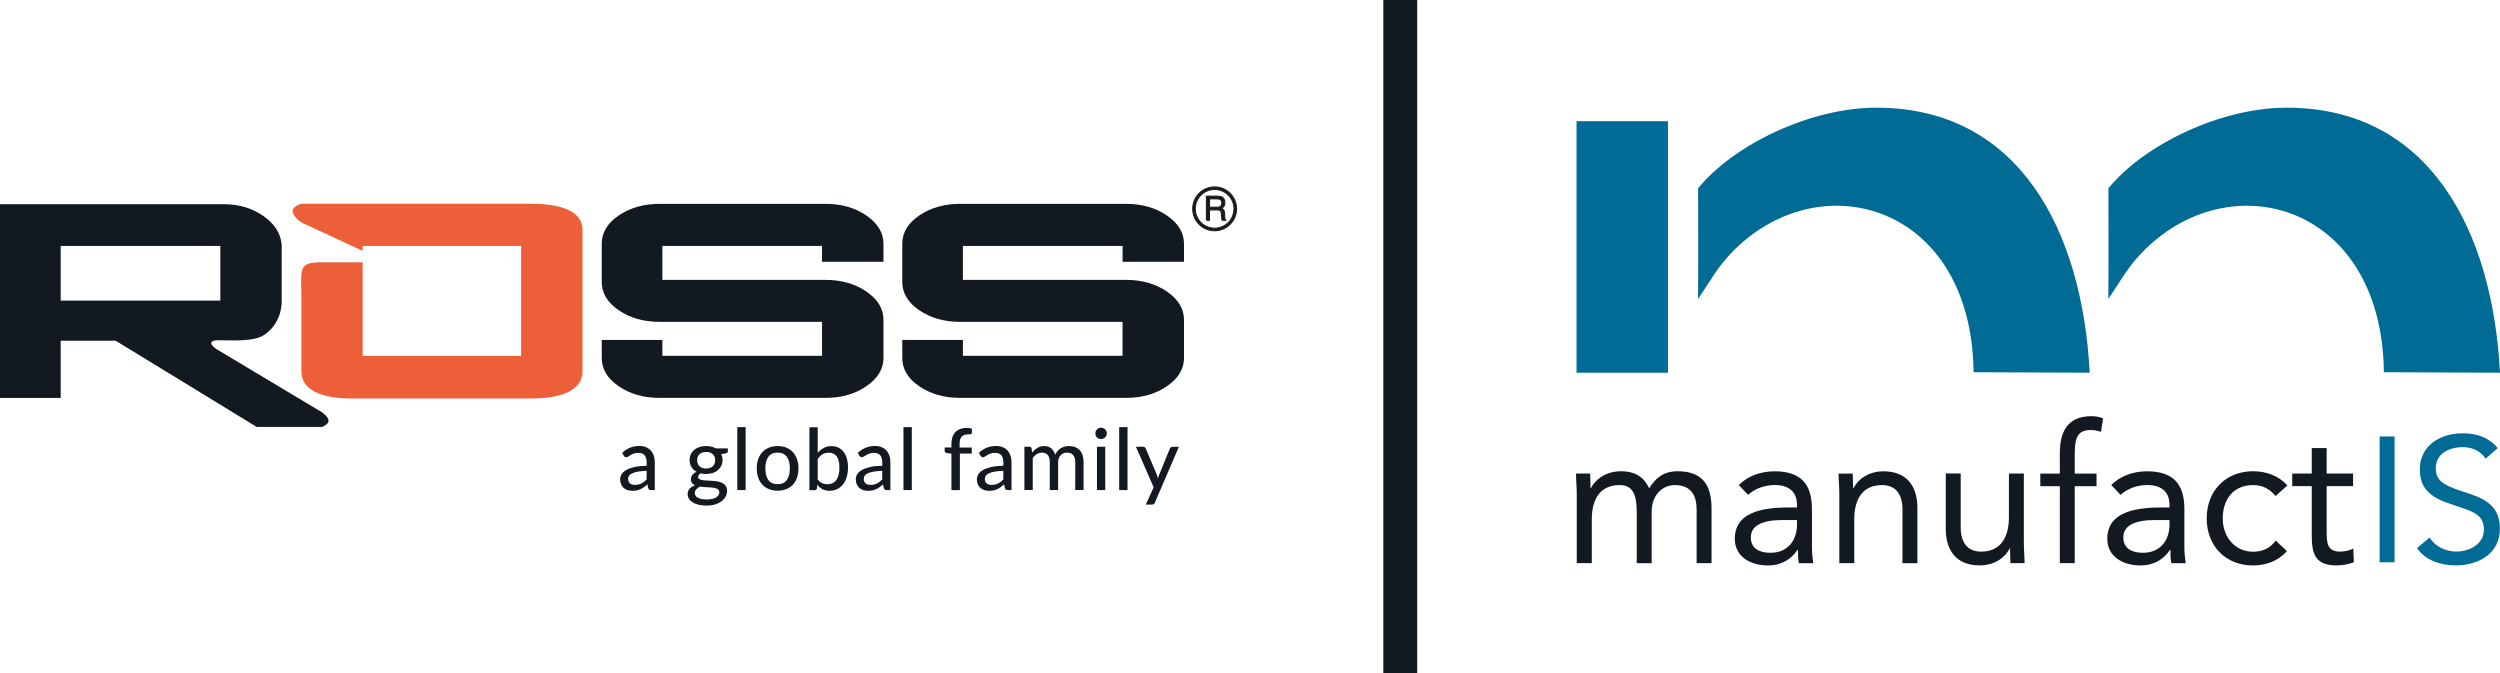 <?xml version="1.0" encoding="UTF-8"?><svg id="Layer_2" xmlns="http://www.w3.org/2000/svg" viewBox="0 0 467.59 125.9"><defs><style>.cls-1{fill:#ed5f39;}.cls-2,.cls-3{fill:#006b95;}.cls-4,.cls-5{fill:#131920;}.cls-5{stroke:#231f20;stroke-miterlimit:10;stroke-width:.2px;}.cls-3{fill-rule:evenodd;}.cls-6{fill:#006b96;}</style></defs><rect class="cls-6" x="294.87" y="22.67" width="17.1" height="47.04"/><path class="cls-3" d="M394.33,55.92c1.76-2.56,3.31-5.31,5.24-7.52,16.09-18.44,45.94-11.05,46.3,21.22,7.32,0,14.4.09,21.72.09-1.38-26.52-13.15-49.57-39.91-49.57-12.21,0-26.59,6.81-33.33,15.08,0,5.27.04,16.44-.02,20.69"/><path class="cls-3" d="M317.59,55.92c1.76-2.56,3.31-5.31,5.24-7.52,16.09-18.44,45.94-11.05,46.3,21.22,7.32,0,14.4.09,21.72.09-1.38-26.52-13.15-49.57-39.91-49.57-12.21,0-26.59,6.81-33.33,15.08,0,5.27.04,16.44-.02,20.69"/><path class="cls-4" d="M440.11,88.57h-4.94v-4.76h-2.79v4.76h-3.65v2.36h3.65v9.2c0,3.47.64,5.62,4.62,5.62,1.04,0,2.29-.18,3.26-.61l-.11-2.54c-.75.39-1.65.57-2.47.57-2.47,0-2.51-1.72-2.51-3.87v-8.38h4.94v-2.36ZM427.83,90.79c-1.68-1.83-3.97-2.65-6.44-2.65-5.16,0-8.66,3.72-8.66,8.81s3.47,8.81,8.66,8.81c2.43,0,4.73-.82,6.34-2.68l-2.08-1.97c-1.04,1.43-2.43,2.08-4.26,2.08-3.4,0-5.66-2.79-5.66-6.23s1.9-6.23,5.66-6.23c1.68,0,3.04.61,4.22,2.04l2.22-1.97ZM405.77,97.27v1.07c-.07,2.72-1.72,5.05-4.94,5.05-2.11,0-3.69-.79-3.69-2.9,0-2.26,2.29-3.22,5.84-3.22h2.79ZM396.64,92.55c1.32-1.22,3.19-1.83,4.98-1.83,2.61,0,4.15,1.25,4.15,3.69v.5h-1.07c-4.12,0-10.56.32-10.56,5.87,0,3.26,2.83,4.98,6.23,4.98,2.54,0,4.4-1.22,5.51-2.93h.07c0,.72,0,1.75.18,2.51h2.68c-.14-.86-.25-1.93-.25-2.9v-7.2c0-4.73-2.08-7.09-7.02-7.09-2.43,0-4.94.82-6.66,2.58l1.75,1.83ZM385.26,105.33h2.79v-14.39h4.08v-2.36h-4.08v-3.15c0-2.9.11-5.01,3.01-5.01.64,0,1.29.14,1.9.36l.39-2.51c-.54-.29-1.43-.43-2.15-.43-4.51,0-5.94,2.9-5.94,6.98v3.76h-3.65v2.36h3.65v14.39ZM378.53,88.57h-2.79v8.16c0,3.83-1.58,6.44-5.19,6.44-2.61,0-3.83-1.75-3.83-4.55v-10.06h-2.79v10.35c0,4.05,1.97,6.84,6.37,6.84,2.76,0,4.83-1.54,5.58-3.19h.07c0,.93.07,1.86.07,2.76h2.65c0-1.11-.14-2.44-.14-3.97v-12.78ZM344.02,105.33h2.79v-8.16c0-3.83,1.58-6.44,5.19-6.44,2.61,0,3.83,1.75,3.83,4.55v10.06h2.79v-10.35c0-4.05-1.97-6.84-6.37-6.84-2.76,0-4.83,1.54-5.58,3.19h-.07c0-.93-.07-1.86-.07-2.76h-2.65c0,1.11.14,2.44.14,3.97v12.78ZM336.1,97.27v1.07c-.07,2.72-1.72,5.05-4.94,5.05-2.11,0-3.69-.79-3.69-2.9,0-2.26,2.29-3.22,5.84-3.22h2.79ZM326.97,92.55c1.32-1.22,3.19-1.83,4.98-1.83,2.61,0,4.15,1.25,4.15,3.69v.5h-1.07c-4.12,0-10.56.32-10.56,5.87,0,3.26,2.83,4.98,6.23,4.98,2.54,0,4.4-1.22,5.51-2.93h.07c0,.72,0,1.75.18,2.51h2.69c-.14-.86-.25-1.93-.25-2.9v-7.2c0-4.73-2.08-7.09-7.02-7.09-2.43,0-4.94.82-6.66,2.58l1.75,1.83ZM294.93,105.33h2.79v-8.16c0-3.83,1.58-6.44,5.19-6.44,2.29,0,3.22,1.43,3.22,5.12v9.49h2.79v-9.67c0-3.01,1.97-4.94,4.33-4.94,3.26,0,4.08,2.26,4.08,4.58v10.02h2.79v-10.17c0-4.33-1.58-7.02-6.37-7.02-2.54,0-4.08,1.22-5.3,3.19-.54-1.15-1.68-3.19-5.3-3.19-2.76,0-4.83,1.54-5.59,3.19h-.07c0-.93-.07-1.86-.07-2.76h-2.65c0,1.11.14,2.44.14,3.97v12.78Z"/><path class="cls-2" d="M467.17,83.8c-1.73-2.02-3.95-2.76-6.58-2.76-4.12,0-8,2.26-8,6.78,0,3.92,2.52,5.38,5.85,6.48,4.19,1.39,6.14,1.89,6.14,4.78,0,2.69-2.72,4.08-5.11,4.08-2.03,0-4.02-.9-5.02-2.62l-2.39,1.96c1.59,2.36,4.52,3.25,7.24,3.25,4.25,0,8.27-2.19,8.27-6.87s-3.39-5.81-7.04-6.98c-3.75-1.2-4.95-2.16-4.95-4.32,0-2.79,2.56-3.95,5.02-3.95,1.69,0,3.35.66,4.29,2.16l2.29-1.99ZM445.08,105.16h2.79v-23.52h-2.79v23.52Z"/><path class="cls-4" d="M116.39,84.69c.45-.43.94-.75,1.47-.96.53-.21,1.11-.32,1.74-.32.46,0,.87.08,1.23.23s.66.36.9.63c.24.27.43.6.55.97.13.38.19.79.19,1.25v5.17h-.69c-.15,0-.27-.03-.35-.08-.08-.05-.14-.14-.19-.28l-.17-.71c-.21.19-.41.36-.61.51-.2.15-.41.27-.63.38-.22.1-.46.18-.71.24s-.53.08-.83.08c-.32,0-.62-.04-.9-.13-.28-.09-.52-.22-.73-.4-.21-.18-.37-.41-.49-.68-.12-.27-.18-.59-.18-.95,0-.32.09-.63.26-.92s.45-.56.85-.79c.39-.23.9-.42,1.53-.57.63-.15,1.4-.23,2.32-.25v-.59c0-.61-.13-1.07-.39-1.37-.26-.3-.64-.45-1.15-.45-.34,0-.63.04-.86.13-.23.08-.43.18-.6.28s-.31.2-.44.28c-.13.09-.25.13-.39.13-.11,0-.2-.03-.28-.09-.08-.06-.14-.13-.19-.21l-.28-.5ZM120.95,88.06c-.63.02-1.17.07-1.61.15s-.8.18-1.08.31c-.28.13-.48.28-.6.45s-.18.37-.18.58.03.38.1.52c.07.15.16.27.27.36.11.09.25.16.4.2.15.04.32.06.5.06.24,0,.46-.02.66-.07s.39-.12.56-.2c.17-.09.34-.2.5-.32.16-.13.32-.27.47-.44v-1.59Z"/><path class="cls-4" d="M136.13,83.86v.58c0,.19-.12.31-.36.36l-.87.13c.07.16.13.34.18.52.04.18.06.38.06.58,0,.4-.08.76-.23,1.08-.15.32-.37.6-.64.83-.27.23-.59.4-.97.53-.37.12-.79.18-1.23.18-.37,0-.71-.04-1.03-.12-.16.1-.28.2-.36.32s-.12.23-.12.34c0,.19.08.32.23.41.16.09.36.16.61.2.25.04.54.07.87.08.33.01.66.03,1,.05.34.02.67.07,1,.13.33.06.62.16.87.29.25.14.46.32.61.56.16.24.24.54.24.92,0,.35-.09.69-.26,1.02-.17.33-.42.62-.75.88-.33.25-.73.46-1.2.61-.47.15-1.01.23-1.61.23s-1.12-.06-1.57-.18c-.44-.12-.81-.27-1.11-.47s-.52-.43-.66-.69c-.15-.26-.22-.53-.22-.81,0-.39.12-.73.37-1,.24-.27.58-.49,1.01-.64-.23-.11-.42-.25-.56-.43-.14-.18-.21-.43-.21-.73,0-.12.02-.24.06-.36.04-.12.11-.25.2-.38.09-.12.2-.24.33-.35.13-.11.28-.21.45-.3-.4-.22-.71-.52-.94-.89s-.34-.8-.34-1.3c0-.4.08-.76.23-1.08.15-.32.37-.59.64-.82s.6-.4.98-.53.8-.18,1.25-.18c.7,0,1.3.15,1.81.44h2.25ZM134.55,92.08c0-.19-.05-.34-.16-.46s-.25-.2-.43-.27c-.18-.07-.4-.11-.64-.14-.24-.03-.5-.05-.77-.07-.27-.02-.54-.03-.83-.04-.28-.01-.55-.04-.81-.08-.28.14-.5.31-.68.5-.18.2-.27.43-.27.69,0,.17.04.33.13.48.09.15.22.28.41.39.18.11.42.19.69.25s.61.09,1,.09.72-.03,1.01-.1c.29-.07.54-.16.74-.28s.35-.26.45-.43c.1-.16.16-.35.16-.54ZM132.07,87.62c.28,0,.52-.04.73-.11.21-.07.39-.18.53-.31s.25-.3.32-.49c.07-.19.11-.4.11-.63,0-.47-.14-.84-.43-1.12-.28-.28-.7-.42-1.26-.42s-.96.14-1.25.42c-.28.28-.43.65-.43,1.12,0,.23.04.44.11.63.07.19.18.35.32.49s.32.24.53.32c.21.08.45.12.72.12Z"/><path class="cls-4" d="M139.46,79.89v11.77h-1.56v-11.77h1.56Z"/><path class="cls-4" d="M145.45,83.43c.59,0,1.13.1,1.61.29.48.19.89.47,1.23.84.34.36.6.8.78,1.32.18.51.27,1.09.27,1.73s-.09,1.21-.27,1.73c-.18.52-.44.95-.78,1.32-.34.36-.75.64-1.23.83-.48.19-1.02.29-1.61.29s-1.14-.1-1.62-.29c-.48-.19-.89-.47-1.23-.83-.34-.36-.6-.8-.79-1.32-.18-.52-.27-1.09-.27-1.73s.09-1.21.27-1.73c.18-.51.44-.95.79-1.32.34-.36.75-.64,1.23-.84.48-.19,1.02-.29,1.62-.29ZM145.45,90.56c.77,0,1.34-.26,1.71-.77.38-.52.57-1.24.57-2.18s-.19-1.66-.57-2.18c-.38-.52-.95-.78-1.71-.78s-1.35.26-1.73.78c-.38.52-.57,1.24-.57,2.18s.19,1.66.57,2.18c.38.52.96.77,1.73.77Z"/><path class="cls-4" d="M152.94,84.68c.33-.37.71-.67,1.14-.9.43-.23.91-.34,1.45-.34.47,0,.9.09,1.28.28.38.18.7.45.97.79s.47.76.61,1.25c.14.49.22,1.04.22,1.66,0,.65-.08,1.25-.24,1.79-.16.54-.39,1-.69,1.38-.3.38-.67.68-1.1.89s-.91.31-1.45.31c-.26,0-.5-.02-.72-.08-.22-.05-.42-.12-.6-.22-.18-.1-.35-.21-.51-.35-.15-.14-.3-.29-.44-.47l-.07.68c-.04.22-.18.33-.4.33h-1v-11.77h1.55v4.78ZM152.94,89.67c.25.33.53.57.83.7.3.13.62.2.97.2.72,0,1.28-.26,1.67-.77s.59-1.29.59-2.34c0-.96-.17-1.67-.52-2.12-.35-.45-.83-.67-1.47-.67-.45,0-.83.1-1.16.3-.33.2-.63.49-.91.86v3.83Z"/><path class="cls-4" d="M160.46,84.69c.45-.43.94-.75,1.47-.96.53-.21,1.11-.32,1.74-.32.46,0,.87.08,1.23.23s.66.36.9.63c.24.27.43.6.55.97.13.38.19.79.19,1.25v5.17h-.69c-.15,0-.27-.03-.35-.08-.08-.05-.14-.14-.19-.28l-.17-.71c-.21.19-.41.36-.61.51-.2.15-.41.27-.63.38-.22.1-.46.18-.71.24s-.53.08-.83.08c-.32,0-.62-.04-.9-.13-.28-.09-.52-.22-.73-.4-.21-.18-.37-.41-.49-.68-.12-.27-.18-.59-.18-.95,0-.32.09-.63.26-.92s.45-.56.85-.79c.39-.23.9-.42,1.53-.57.63-.15,1.4-.23,2.32-.25v-.59c0-.61-.13-1.07-.39-1.37-.26-.3-.64-.45-1.15-.45-.34,0-.63.04-.86.13-.23.08-.43.18-.6.28s-.31.2-.44.28c-.13.09-.25.13-.39.13-.11,0-.2-.03-.28-.09-.08-.06-.14-.13-.19-.21l-.28-.5ZM165.02,88.06c-.63.02-1.17.07-1.61.15s-.8.18-1.08.31c-.28.13-.48.28-.6.45s-.18.37-.18.58.03.38.1.52c.07.15.16.27.27.36.11.09.25.16.4.2.15.04.32.06.5.06.24,0,.46-.02.66-.07s.39-.12.56-.2c.17-.09.34-.2.5-.32.16-.13.32-.27.47-.44v-1.59Z"/><path class="cls-4" d="M170.54,79.89v11.77h-1.56v-11.77h1.56Z"/><path class="cls-4" d="M177.95,91.66v-6.82l-.84-.1c-.12-.03-.22-.07-.3-.13-.08-.06-.12-.15-.12-.27v-.65h1.26v-.73c0-.46.07-.87.2-1.24.13-.36.32-.67.57-.92.25-.25.54-.44.89-.57s.74-.2,1.18-.2c.37,0,.7.05,1.01.16l-.03.78c0,.07-.03.12-.06.16-.04.03-.09.06-.15.08s-.14.03-.22.03c-.09,0-.18,0-.28,0-.24,0-.46.03-.65.09-.2.06-.36.16-.5.29s-.24.32-.32.55-.11.51-.11.84v.69h2.27v1.13h-2.22v6.84h-1.56Z"/><path class="cls-4" d="M183.11,84.69c.45-.43.94-.75,1.47-.96.53-.21,1.11-.32,1.74-.32.46,0,.87.08,1.23.23s.66.36.9.63c.24.27.43.6.55.97.13.38.19.79.19,1.25v5.17h-.69c-.15,0-.27-.03-.35-.08-.08-.05-.14-.14-.19-.28l-.17-.71c-.21.19-.41.36-.61.51-.2.15-.41.27-.63.38-.22.1-.46.18-.71.24s-.53.08-.83.08c-.32,0-.62-.04-.9-.13-.28-.09-.52-.22-.73-.4-.21-.18-.37-.41-.49-.68-.12-.27-.18-.59-.18-.95,0-.32.09-.63.26-.92s.45-.56.85-.79c.39-.23.9-.42,1.53-.57.63-.15,1.4-.23,2.32-.25v-.59c0-.61-.13-1.07-.39-1.37-.26-.3-.64-.45-1.15-.45-.34,0-.63.04-.86.13-.23.08-.43.18-.6.28s-.31.2-.44.28c-.13.09-.25.13-.39.13-.11,0-.2-.03-.28-.09-.08-.06-.14-.13-.19-.21l-.28-.5ZM187.67,88.06c-.63.02-1.17.07-1.61.15s-.8.18-1.08.31c-.28.13-.48.28-.6.45s-.18.37-.18.58.03.38.1.52c.07.15.16.27.27.36.11.09.25.16.4.2.15.04.32.06.5.06.24,0,.46-.02.66-.07s.39-.12.56-.2c.17-.09.34-.2.5-.32.16-.13.32-.27.47-.44v-1.59Z"/><path class="cls-4" d="M191.6,91.66v-8.1h.93c.22,0,.35.1.41.31l.11.77c.3-.36.63-.65.99-.87.36-.23.79-.34,1.28-.34.54,0,.97.15,1.31.44.33.29.58.7.73,1.2.12-.29.27-.53.45-.74.19-.21.39-.38.62-.51.23-.13.47-.23.73-.29.26-.06.52-.1.79-.1.43,0,.81.07,1.15.2.34.14.62.33.86.59.23.26.41.58.53.96.12.38.18.82.18,1.31v5.16h-1.56v-5.16c0-.61-.13-1.06-.39-1.37-.26-.31-.65-.46-1.15-.46-.22,0-.44.04-.64.12-.2.08-.38.19-.53.35-.15.15-.27.35-.36.57-.09.23-.13.49-.13.8v5.16h-1.56v-5.16c0-.63-.12-1.09-.37-1.39-.25-.3-.62-.45-1.1-.45-.33,0-.65.09-.93.26s-.55.41-.79.72v6.01h-1.55Z"/><path class="cls-4" d="M207.02,81.06c0,.14-.03.28-.09.41s-.14.24-.24.34c-.1.1-.21.18-.35.23-.13.06-.27.08-.41.08s-.28-.03-.41-.08c-.13-.06-.24-.13-.34-.23-.1-.1-.17-.21-.23-.34s-.08-.27-.08-.41.03-.29.08-.42c.06-.13.13-.24.23-.34s.21-.18.34-.23c.13-.06.26-.08.41-.08s.28.03.41.08c.13.06.25.13.35.23s.18.21.24.34c.06.13.09.27.09.42ZM206.72,83.56v8.1h-1.55v-8.1h1.55Z"/><path class="cls-4" d="M210.89,79.89v11.77h-1.56v-11.77h1.56Z"/><path class="cls-4" d="M220.5,83.56l-4.5,10.45c-.05.12-.11.21-.19.27-.08.06-.2.1-.35.1h-1.16l1.48-3.23-3.32-7.59h1.36c.13,0,.24.03.31.1.07.06.13.14.16.22l2.06,4.86c.04.12.08.25.12.37.04.12.07.25.1.37.04-.13.08-.25.12-.38.04-.12.09-.25.14-.37l1.99-4.85c.04-.09.1-.16.18-.22.08-.06.17-.09.27-.09h1.24Z"/><path class="cls-4" d="M165.24,45.59v3.38h-11.49v-2.97h-29.86v6.35h30.52c2.98,0,5.53.73,7.65,2.19,2.12,1.46,3.18,3.22,3.18,5.27v7.15c0,2.05-1.06,3.8-3.18,5.27-2.12,1.46-4.67,2.19-7.65,2.19h-31.03c-2.98,0-5.53-.72-7.65-2.17-2.12-1.44-3.18-3.21-3.18-5.29v-3.38h11.34v2.97h29.86v-6.35h-30.37c-2.98,0-5.53-.72-7.65-2.17-2.12-1.44-3.18-3.21-3.18-5.29v-7.15c0-2.08,1.06-3.85,3.18-5.29,2.12-1.44,4.67-2.17,7.65-2.17h31.03c2.98,0,5.53.73,7.65,2.19,2.12,1.46,3.18,3.22,3.18,5.27Z"/><path class="cls-4" d="M221.45,45.59v3.38h-11.49v-2.97h-29.86v6.35h30.52c2.98,0,5.53.73,7.65,2.19,2.12,1.46,3.18,3.22,3.18,5.27v7.15c0,2.05-1.06,3.8-3.18,5.27-2.12,1.46-4.67,2.19-7.65,2.19h-31.03c-2.98,0-5.53-.72-7.65-2.17-2.12-1.44-3.18-3.21-3.18-5.29v-3.38h11.34v2.97h29.86v-6.35h-30.37c-2.98,0-5.53-.72-7.65-2.17-2.12-1.44-3.18-3.21-3.18-5.29v-7.15c0-2.08,1.06-3.85,3.18-5.29,2.12-1.44,4.67-2.17,7.65-2.17h31.03c2.98,0,5.53.73,7.65,2.19,2.12,1.46,3.18,3.22,3.18,5.27Z"/><path class="cls-4" d="M60.43,77.26c-.1-.08-.18-.13-.18-.13l-19.64-11.76s-1.22-.73-1.08-1.3c.13-.53,1.67-.43,1.67-.43,2.19,0,6.15.29,8.09-.93,2.19-1.37,3.4-3.84,3.4-6.39v-10.1c0-.31-.02-.61-.07-.91-.26-1.82-1.31-3.41-3.15-4.76-2.15-1.58-4.71-2.36-7.68-2.36H0v36.24h11.35v-10.7h10.29l26.37,16.12h12.25s1-.41,1.17-.97c.18-.6-.63-1.32-1-1.6ZM11.35,56.22v-10.22h29.86v10.22H11.35Z"/><path class="cls-1" d="M99.51,38.11h-43.2s-1.32.39-1.55,1.15c-.31,1.04,1.58,2.33,1.58,2.33l.24.11,11.25,5.22v-.92h29.64v20.57h-29.64v-17.51h-8.3s-1.91-.03-2.62.74c-.34.36-.48.98-.54,1.49-.05.48-.04.87-.04.87v1.53s0,.22.04.54v15.23c0,3.25,3.28,5.06,9.29,5.06h33.87c6.01,0,9.42-1.81,9.42-5.06v-26.45c0-3.25-3.44-4.89-9.45-4.89Z"/><rect class="cls-4" x="258.73" width="6.34" height="125.9"/><path class="cls-5" d="M231.28,39.06c0-2.26-1.84-4.1-4.1-4.1s-4.11,1.84-4.1,4.1c0,2.27,1.83,4.1,4.1,4.1,2.26-.01,4.1-1.83,4.1-4.1h0ZM230.8,39.06c0,2.01-1.63,3.62-3.62,3.62-2.01.01-3.62-1.62-3.62-3.61-.01-2.01,1.62-3.64,3.61-3.64s3.64,1.63,3.64,3.62h0ZM225.64,41.2h.58v-1.94h1.49c.94,0,.68.83.77,1.37l.1.57h.69c-.25-.39-.17-.49-.21-1.08-.07-.78-.08-.86-.55-1.15.44-.33.62-.55.59-1.13-.06-1.02-.74-1.15-1.44-1.15h-2.02v4.52h0ZM227.68,37.2c.36,0,.91.1.83.87-.06.58-.44.69-.83.69h-1.45v-1.56h1.45Z"/></svg>